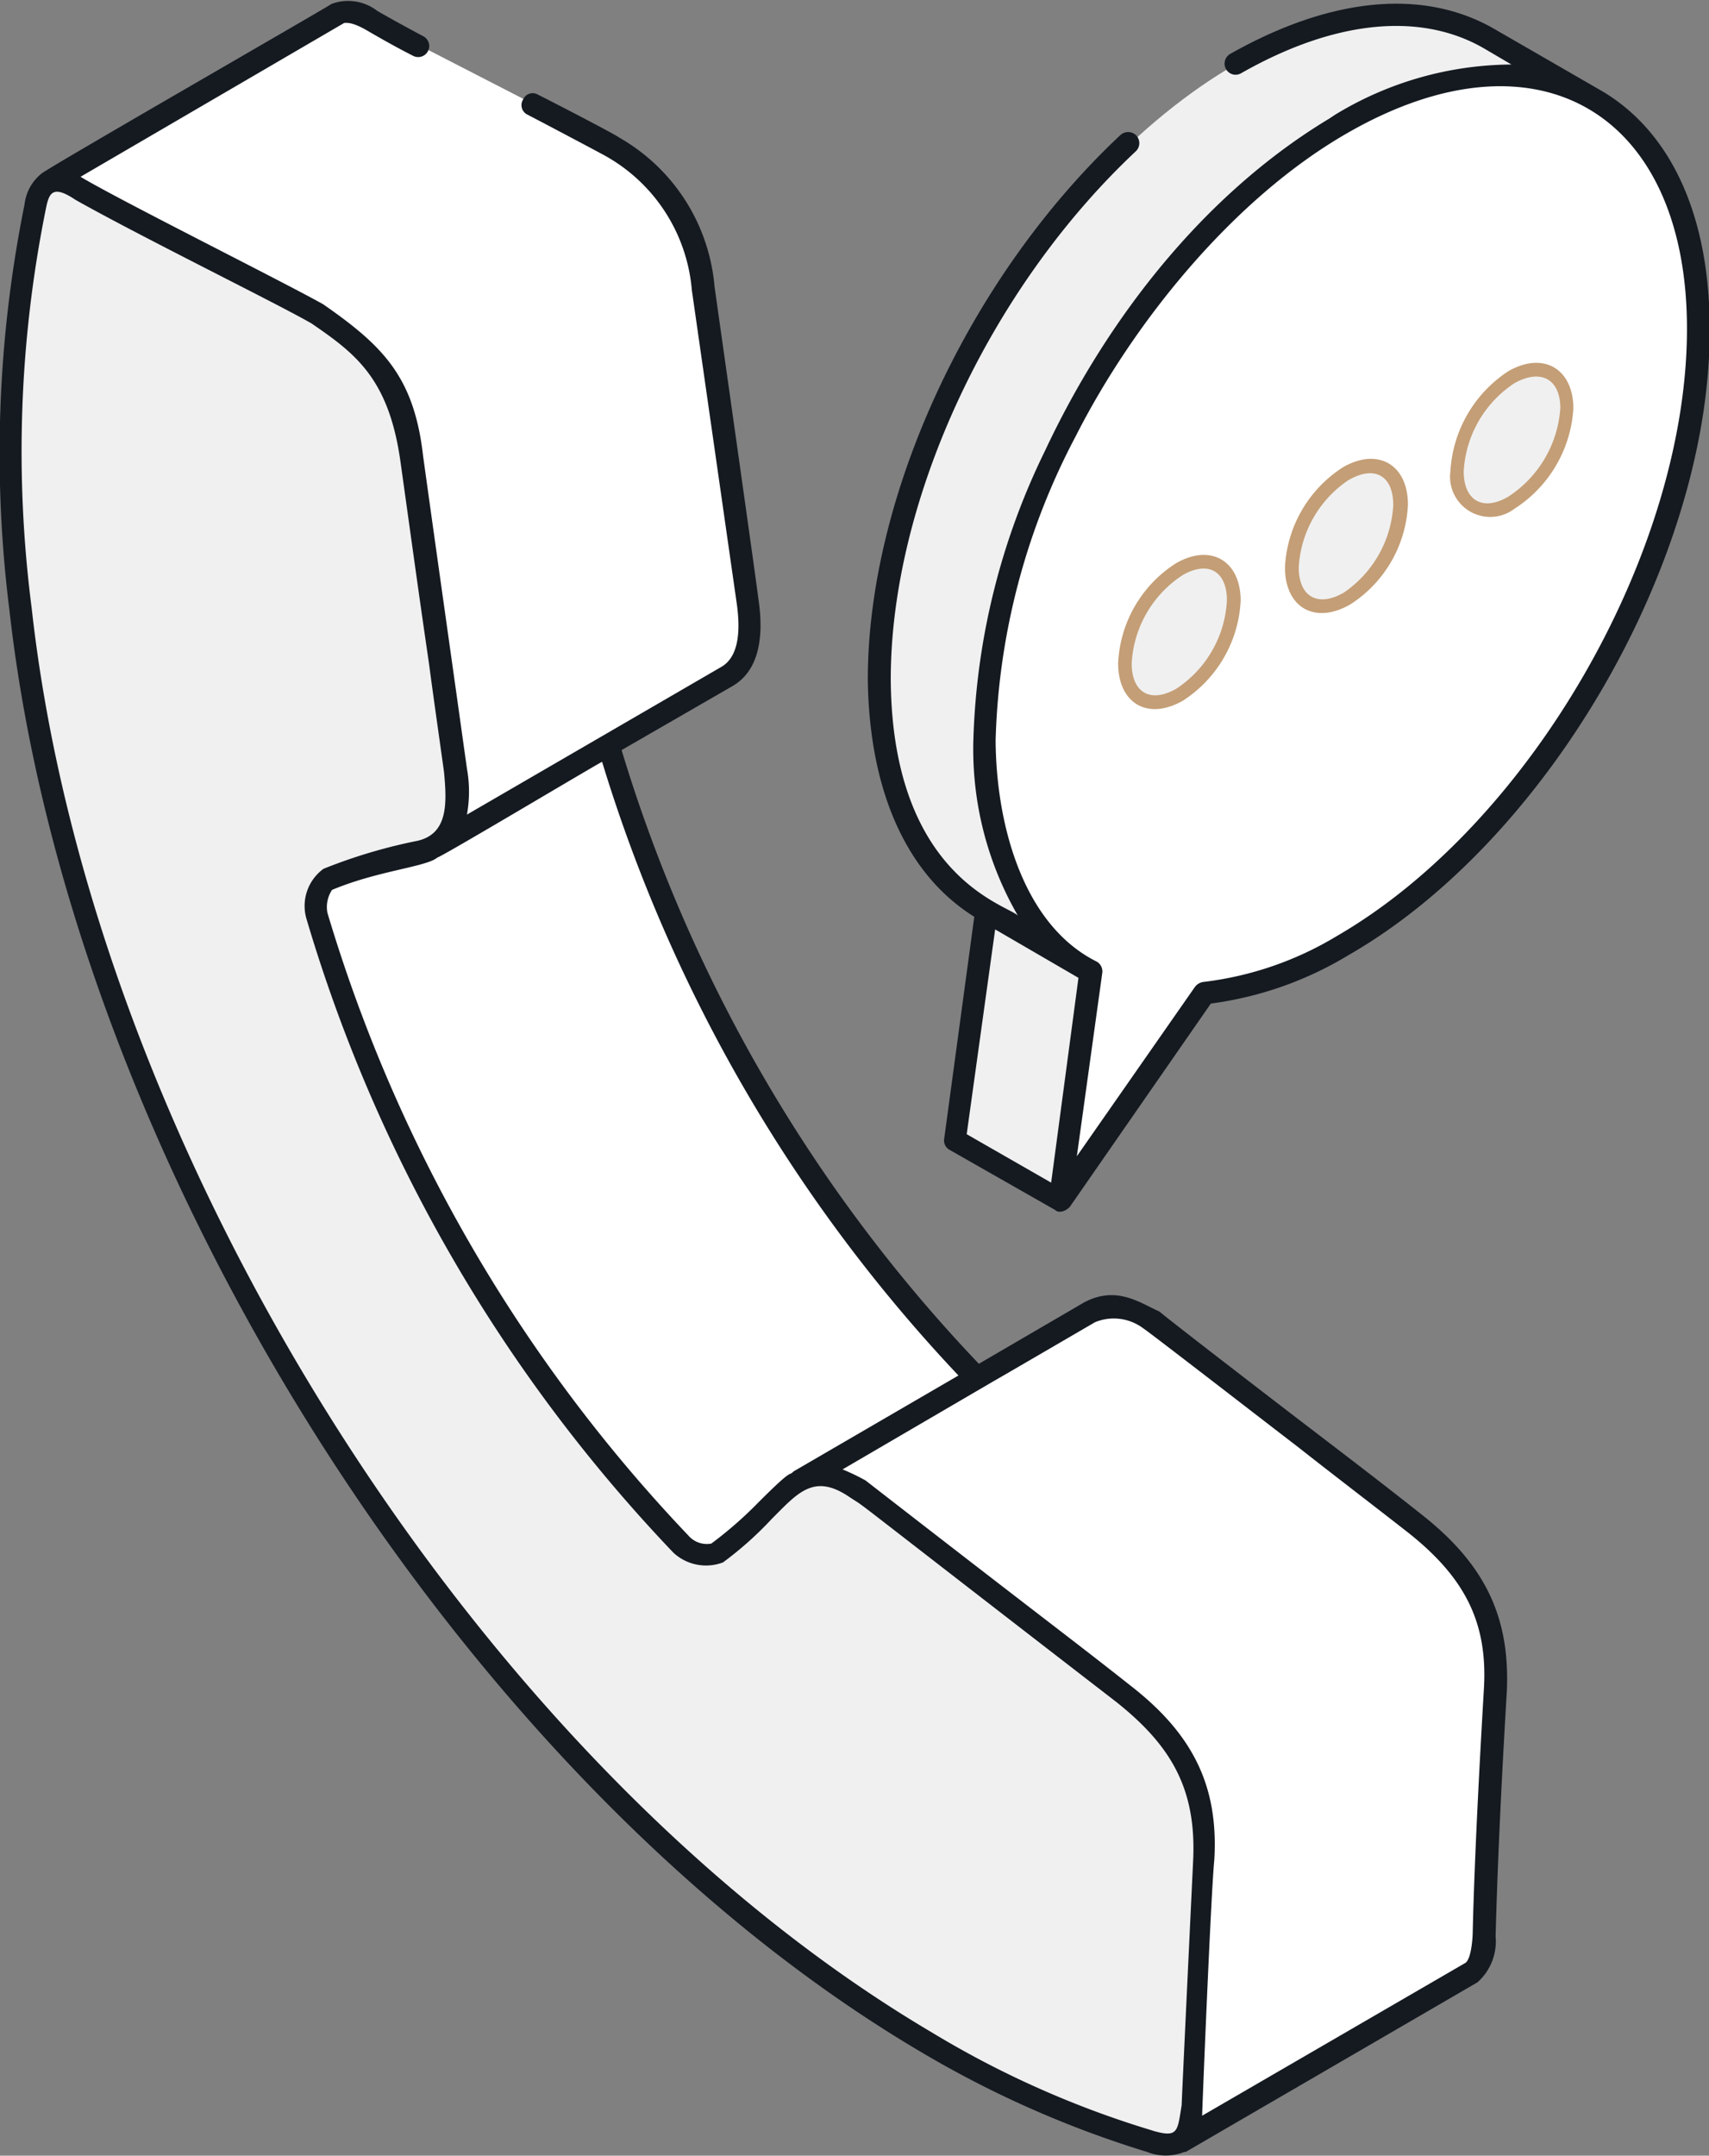 <svg xmlns="http://www.w3.org/2000/svg" viewBox="0 0 74.48 93.89"><rect x="0" y="0" width="74.48" height="93.89" fill="#808080" stroke="none"/><defs><style>.cls-1{isolation:isolate;}.cls-2{fill:#fff;}.cls-3{fill:#f0f0f0;}.cls-4{fill:#151a21;}.cls-5{fill:#c49e76;}</style></defs><g id="图层_2" data-name="图层 2"><g id="图层_1-2" data-name="图层 1"><g id="_34" data-name="34"><g class="cls-1"><path class="cls-2" d="M29.92,67.48l14.72-8.55.07,0L30,67.53Z"/><path class="cls-2" d="M44,60.28,31.3,67.66a1.53,1.53,0,0,1-1.37-.18.68.68,0,0,1-.21-.17A67.34,67.34,0,0,1,13.81,39.89a1.63,1.63,0,0,1,.42-1.58L27,30.93a1.6,1.6,0,0,0-.42,1.58A67.33,67.33,0,0,0,42.45,59.93a1,1,0,0,0,.19.16A1.58,1.58,0,0,0,44,60.28Z"/><path class="cls-2" d="M55.51,80.64a44.86,44.86,0,0,0,7.93,3.64L48.73,92.83a44.94,44.94,0,0,1-7.94-3.64Z"/><path class="cls-2" d="M63.44,84.28h0L48.76,92.84h0l7.35-4.28Z"/><path class="cls-2" d="M48.76,92.84l14.71-8.55.64.21L49.4,93.05Z"/><path class="cls-2" d="M37.31,64.81,50,57.42l.23.14L37.53,65Z"/><path class="cls-2" d="M23.26,4.54c1.09.56,2.19,1.14,3.29,1.74l.21.11a7.91,7.91,0,0,1,3.91,6.15c.15,1.08,1.82,13,1.91,13.61.25,1.69,0,2.81-.91,3.32L18.94,36.85c.89-.51,1.16-1.63.91-3.32-.64-4.54-1.27-9.07-1.92-13.61A7.86,7.86,0,0,0,14,13.79a1.48,1.48,0,0,0-.21-.13c-1.65-.9-3.3-1.73-4.95-2.57S5.37,9.33,3.57,8.29C2.9,7.89,2.43,7.75,2.08,8L14.8.56c.34-.19.82-.05,1.48.33s1.33.74,2,1.09"/><path class="cls-3" d="M14,13.78a7.89,7.89,0,0,1,3.9,6.15c.63,4.53,1.26,9.07,1.92,13.6.3,2-.16,3.23-1.52,3.56a26,26,0,0,0-4.06,1.2c-.37.15-.64,1-.46,1.6A67.28,67.28,0,0,0,29.73,67.32a.74.74,0,0,0,.19.16,1.45,1.45,0,0,0,1.41.15,39.28,39.28,0,0,0,3-2.78l.15-.12a1.87,1.87,0,0,1,1.08-.42,3.2,3.2,0,0,1,1.73.5l.22.14.26.17c.15.1.3.22.45.34C41.8,68.28,45.39,71,49,73.78c2.66,2.08,3.65,4.23,3.47,7.2-.21,3.52-.39,7.07-.5,10.67,0,1.46-.38,2-1.84,1.61-.23-.06-.46-.14-.69-.21a43.85,43.85,0,0,1-8.61-3.86l-.46-.27C21.1,77.56,3.62,50.91.89,26.53A54,54,0,0,1,1.54,9c.28-1.29.86-1.38,2-.71,1.81,1,3.57,1.89,5.33,2.82s3.29,1.67,4.94,2.57Z"/><path class="cls-2" d="M45.61,91.63c1,.45,2.1.86,3.15,1.21-1-.35-2.1-.76-3.15-1.22Z"/><path class="cls-2" d="M40.79,89.19a48.48,48.48,0,0,0,4.82,2.44h0A48.36,48.36,0,0,1,40.79,89.19Z"/><path class="cls-2" d="M65.15,73.58c-.21,3.53-.4,7.08-.49,10.69,0,.85-.17,1.4-.55,1.63L51.38,93.3c.39-.23.53-.8.55-1.65.11-3.59.28-7.14.51-10.67.17-3-.82-5.13-3.47-7.19-3.59-2.79-7.16-5.51-10.73-8.34l-.45-.32a2.07,2.07,0,0,0-.25-.19l-.23-.13a3.2,3.2,0,0,0-1.73-.5,1.61,1.61,0,0,0-.83.25l12.71-7.4a1.81,1.81,0,0,1,.84-.24,3,3,0,0,1,1.73.51,1.27,1.27,0,0,1,.22.13l.25.17c.15.1.3.21.46.34,3.56,2.81,7.15,5.53,10.72,8.32C64.34,68.47,65.32,70.62,65.15,73.58Z"/></g><polygon class="cls-3" points="46.19 52.29 41.62 49.65 42.98 39.69 47.55 42.33 46.19 52.29"/><path class="cls-3" d="M69.47,4.33c-2.83-1.64-6.72-1.42-11,1.09-8.6,4.95-15.54,17-15.51,26.85,0,4.9,1.74,8.36,4.52,10l-4.57-2.64c-2.78-1.64-4.49-5.09-4.52-10,0-9.88,6.91-21.9,15.51-26.86C58.18.3,62.07.05,64.9,1.68Z"/><path class="cls-2" d="M58.41,5.42C67,.46,74,4.45,74,14.31s-6.9,21.9-15.5,26.87a15.14,15.14,0,0,1-6,2.08l-6.29,9,1.36-10c-2.86-1.59-4.63-5.09-4.64-10.06C42.88,22.41,49.83,10.38,58.41,5.42Z"/><path class="cls-4" d="M62,66c-1.61-1.28-3.24-2.52-4.86-3.76-.1-.07-6.52-5-6.6-5.11-.89-.4-1.89-1.15-3.3-.4l-4.58,2.67A66.63,66.63,0,0,1,27.09,32.67l4.82-2.78c1.05-.6,1.43-1.9,1.14-3.82-.07-.62-1.76-12.52-1.91-13.59A8.28,8.28,0,0,0,27,6c-.22-.17-3.31-1.76-3.56-1.88a.45.45,0,0,0-.64.21A.46.46,0,0,0,23,5c.54.28,3.33,1.75,3.47,1.84a7.4,7.4,0,0,1,3.68,5.79L32.1,26.23c.22,1.49,0,2.44-.67,2.82L20.35,35.48a5.64,5.64,0,0,0,0-2c-.63-4.51-1.27-9-1.91-13.61-.39-3.45-1.74-4.8-4.36-6.62C12.18,12.19,5.21,8.72,3.51,7.7L15,1c.1,0,.33-.06,1,.33s1.33.76,2,1.1a.48.48,0,1,0,.45-.85c-.66-.35-1.32-.71-2-1.1a2.08,2.08,0,0,0-2-.31C14.34.27,2,7.36,1.81,7.56A2,2,0,0,0,1.07,8.9,54.66,54.66,0,0,0,.41,26.57c2.69,24,19.75,51,39.67,62.77A45.19,45.19,0,0,0,50,93.73a2.18,2.18,0,0,0,1.61,0l.06,0h0l12.72-7.39a2.38,2.38,0,0,0,.79-2c.1-3.7.29-7.32.49-10.69C65.81,70.44,64.73,68.16,62,66ZM26.24,33.18A67.6,67.6,0,0,0,41.77,59.91l-7.19,4.18c-.25.26.09-.28-1.58,1.4a17.24,17.24,0,0,1-2,1.74A1.06,1.06,0,0,1,30,66.88,67.17,67.17,0,0,1,14.27,39.76a1.35,1.35,0,0,1,.2-1c2-.84,4.11-1,4.59-1.41C19.25,37.32,26,33.29,26.24,33.18Zm24,59.62a41.79,41.79,0,0,1-9.65-4.29C20.88,76.87,4,50.21,1.38,26.48A53.23,53.23,0,0,1,2,9.09c.14-.7.3-1.05,1.3-.38,2.84,1.6,8.85,4.55,10.28,5.38,1.91,1.31,3.36,2.39,3.87,6,.41,2.92.81,5.85,1.24,8.77.21,1.59.44,3.17.66,4.76.13,1.37.18,2.69-1.15,3a23.13,23.13,0,0,0-4.1,1.22A2,2,0,0,0,13.35,40a67.89,67.89,0,0,0,16,27.63,2.09,2.09,0,0,0,2.16.42,15.36,15.36,0,0,0,2.13-1.9c1.14-1.14,1.84-2,3.39-.94.94.62-1-.82,11.62,8.92C51,76,52.14,77.87,52,81c-.55,11.52-.5,10.64-.5,10.68C51.31,92.83,51.36,93.13,50.23,92.8ZM64.67,73.56C64.23,81,64.19,84,64.18,84.25s-.07,1.06-.31,1.24L52.39,92.15c0-.2.38-9.62.53-11.14.19-3.19-.91-5.47-3.66-7.6-2.53-2-3.81-2.93-11.54-8.93a9.34,9.34,0,0,0-1-.48c19-11.09-1.53.89,11-6.41a2.14,2.14,0,0,1,2.11.27c.14.07,5.53,4.24,6.72,5.15,1.6,1.26,3.23,2.5,4.84,3.76C63.87,68.74,64.84,70.7,64.67,73.56Z"/><path class="cls-4" d="M42.46,39.93h0l-1.31,9.66a.46.46,0,0,0,.23.49L46,52.71c.1.11.38.1.62-.14l6.15-8.86a15.47,15.47,0,0,0,6-2.11c8.72-5,15.78-17.27,15.74-27.28,0-4.92-1.68-8.6-4.74-10.38h0s0,0,0,0L65.14,1.27C62.05-.52,58-.13,53.61,2.35a.49.49,0,0,0-.18.66.48.48,0,0,0,.66.18C58.13.89,61.88.5,64.66,2.1l1.21.71A14.92,14.92,0,0,0,58.18,5l-.24.16c-5.49,3.3-9.72,8.76-12.41,14.5a30.55,30.55,0,0,0-3.11,12.58v0a14.47,14.47,0,0,0,1.94,7.64v0c-.45-.47-5.49-1.68-5.54-10.3,0-7.74,4.28-17,10.69-23a.49.49,0,0,0,0-.69.5.5,0,0,0-.69,0c-6.6,6.19-11,15.72-11,23.7C37.88,34.46,39.52,38.1,42.46,39.93Zm3.35,11.58L42.13,49.4l1.24-8.92h0L47,42.59ZM73.52,14.32c0,9.7-6.82,21.57-15.26,26.45a14.56,14.56,0,0,1-5.83,2,.56.56,0,0,0-.35.21l-5.15,7.38,1.11-8a.49.49,0,0,0-.25-.48c-3.22-1.61-4.38-6-4.4-9.64A30.06,30.06,0,0,1,46.88,19C49.42,14,53.76,8.66,58.66,5.83h0C67,1,73.52,4.92,73.52,14.32Z"/></g><path class="cls-3" d="M51.39,24.8c1.31-.76,2.37-.16,2.38,1.35a5.23,5.23,0,0,1-2.37,4.11C50.09,31,49,30.4,49,28.89A5.14,5.14,0,0,1,51.39,24.8Z"/><path class="cls-5" d="M48.73,28.89a5.45,5.45,0,0,1,2.51-4.35h0c1.51-.88,2.82-.13,2.83,1.61a5.5,5.5,0,0,1-2.52,4.37C50,31.4,48.73,30.62,48.73,28.89Zm2.81-3.84a4.9,4.9,0,0,0-2.22,3.84c0,1.28.82,1.75,1.94,1.11a4.9,4.9,0,0,0,2.21-3.85c0-1.28-.82-1.74-1.93-1.1Z"/><path class="cls-3" d="M58.64,20.61C60,19.85,61,20.46,61,22a5.23,5.23,0,0,1-2.37,4.11c-1.31.75-2.38.14-2.39-1.37A5.22,5.22,0,0,1,58.64,20.61Z"/><path class="cls-5" d="M56,24.71a5.5,5.5,0,0,1,2.53-4.36h0c1.49-.86,2.82-.15,2.83,1.62a5.46,5.46,0,0,1-2.52,4.36C57.28,27.22,56,26.44,56,24.71Zm2.83-3.84a4.91,4.91,0,0,0-2.23,3.84c0,1.28.83,1.75,1.95,1.11A4.93,4.93,0,0,0,60.72,22c0-1.29-.82-1.74-1.93-1.1Z"/><path class="cls-3" d="M65.88,16.43c1.31-.76,2.38-.16,2.39,1.35a5.26,5.26,0,0,1-2.38,4.12c-1.3.75-2.37.14-2.38-1.37A5.22,5.22,0,0,1,65.88,16.43Z"/><path class="cls-5" d="M63.21,20.53a5.59,5.59,0,0,1,2.52-4.36c1.53-.88,2.83-.11,2.84,1.61A5.59,5.59,0,0,1,66,22.16,1.75,1.75,0,0,1,63.21,20.53ZM66,16.69h0a4.92,4.92,0,0,0-2.21,3.84c0,1.27.83,1.75,1.93,1.11A5,5,0,0,0,68,17.78C68,16.5,67.14,16.05,66,16.69Z"/></g></g></svg>